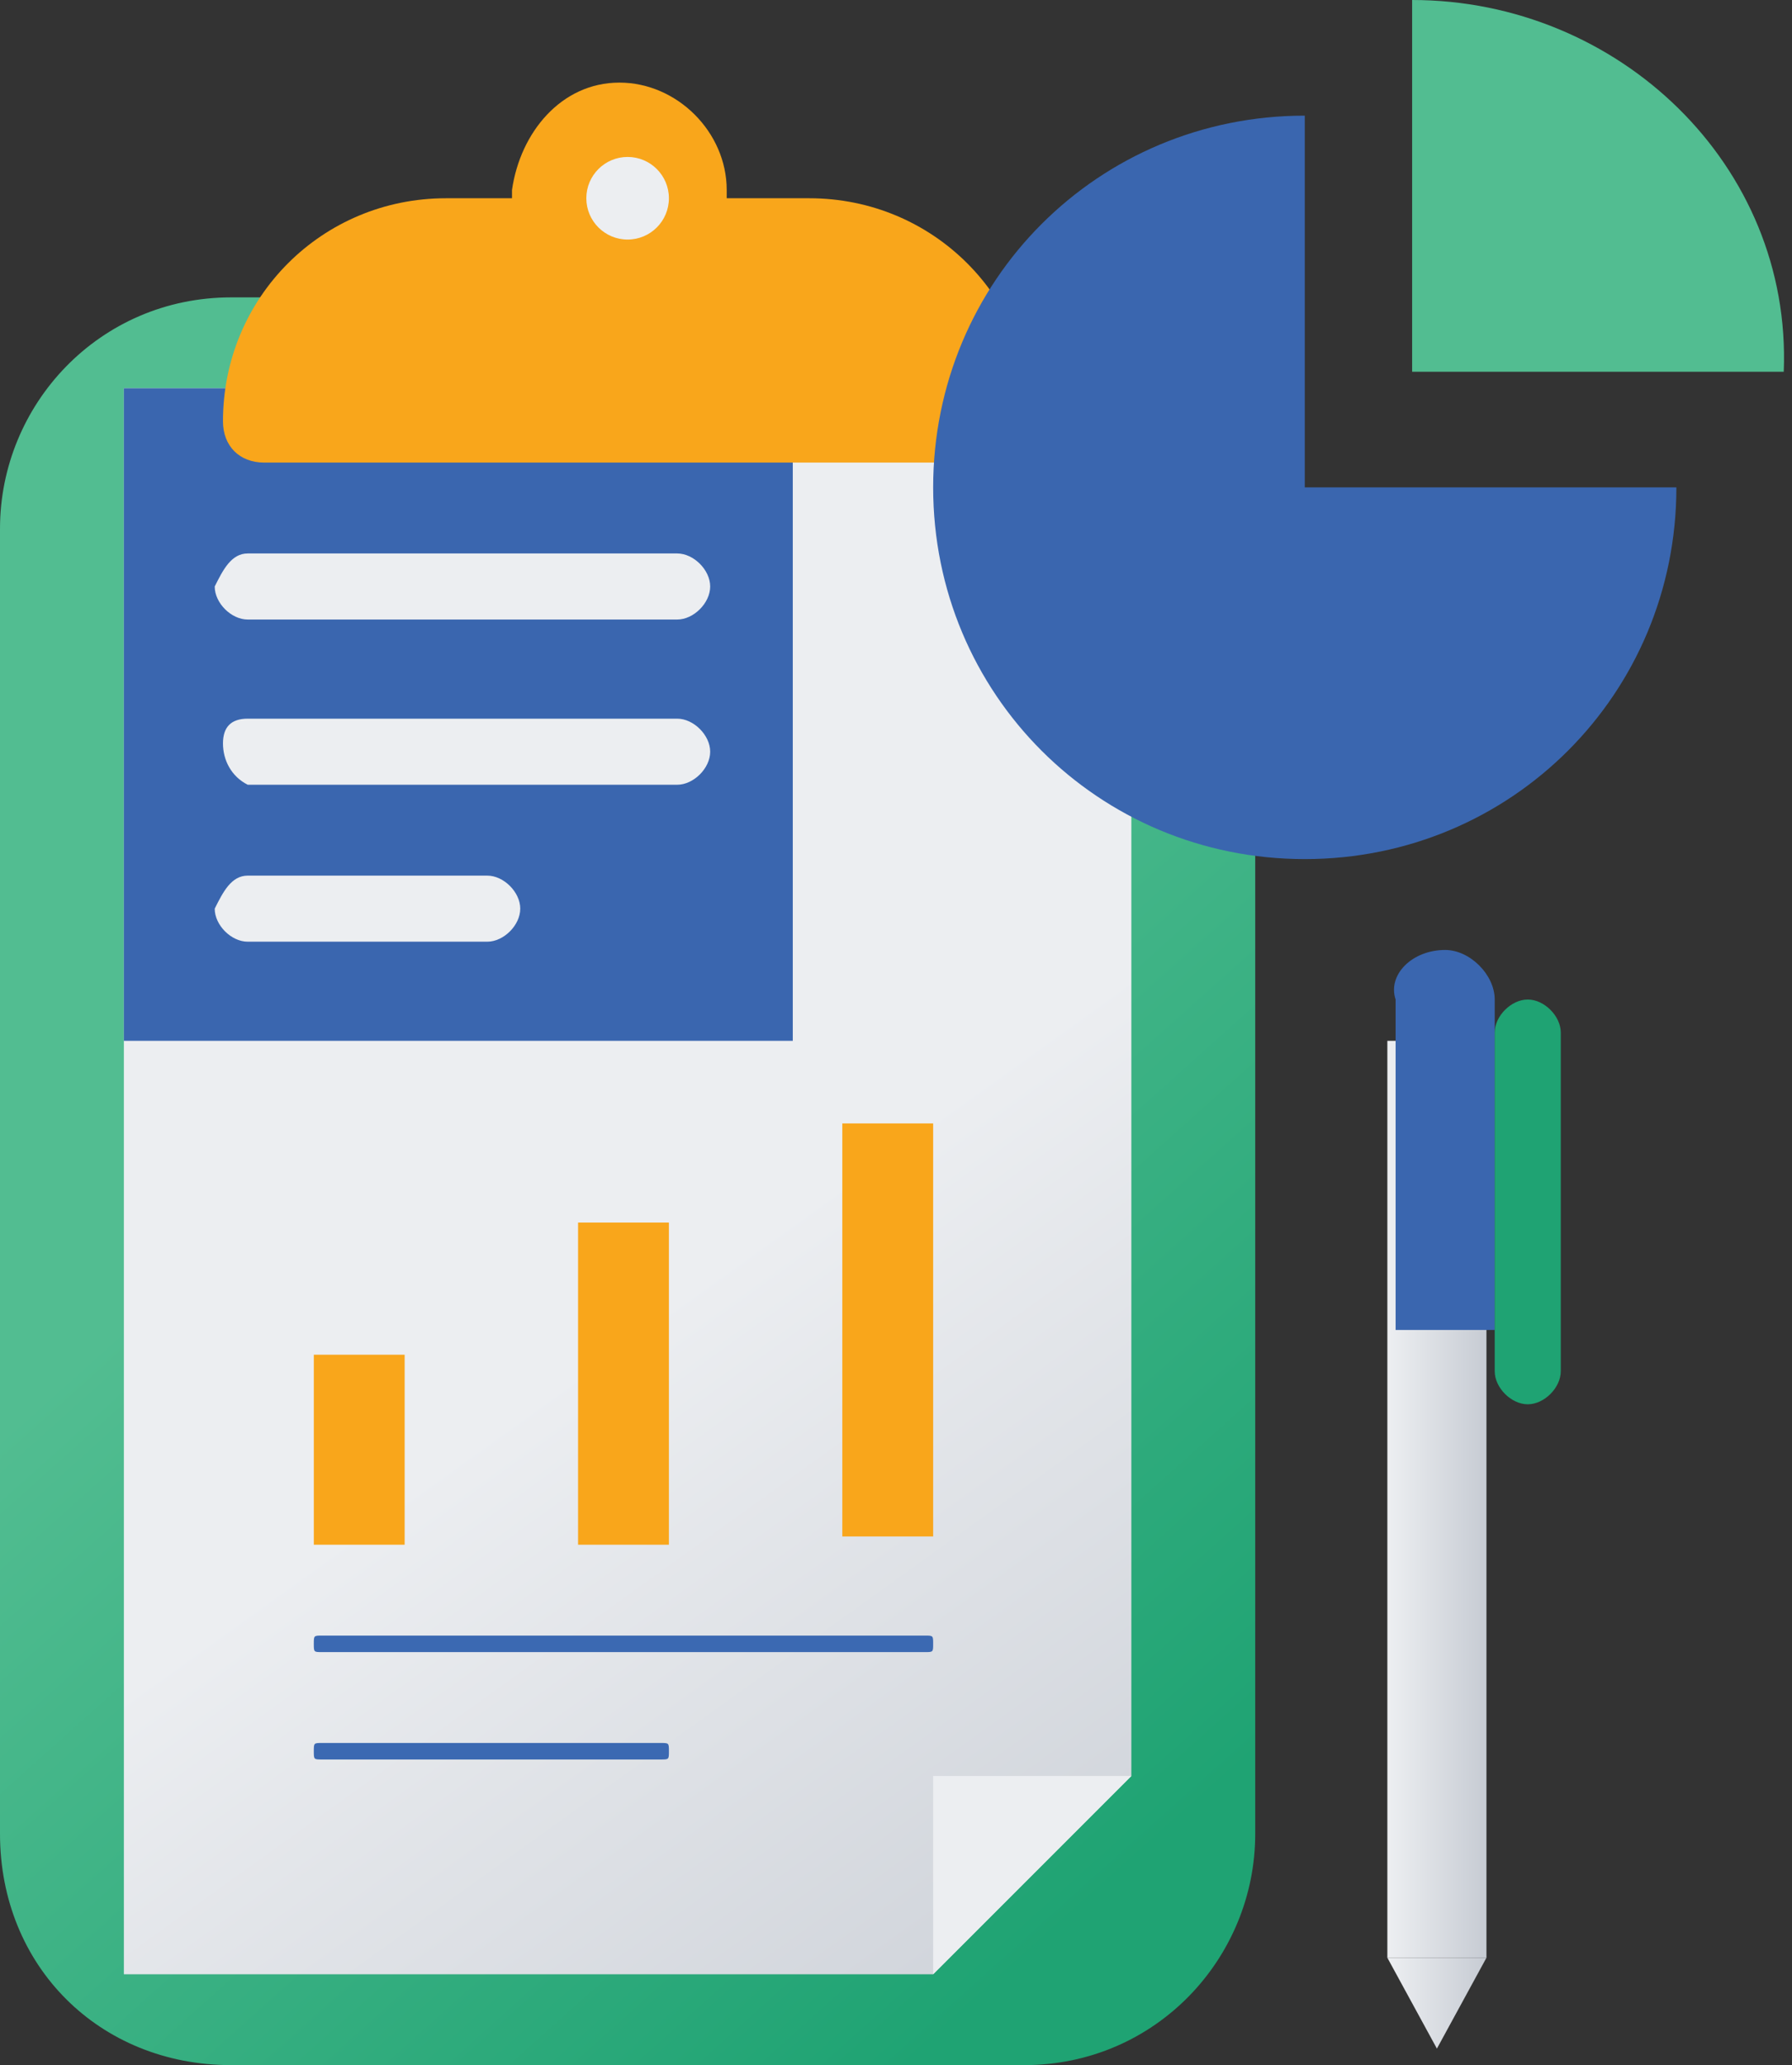 <?xml version="1.0" encoding="utf-8"?>
<!-- Generator: Adobe Illustrator 26.2.1, SVG Export Plug-In . SVG Version: 6.00 Build 0)  -->
<svg version="1.1" id="Layer_1" xmlns="http://www.w3.org/2000/svg" xmlns:xlink="http://www.w3.org/1999/xlink" x="0px" y="0px"
	 viewBox="0 0 21.7 25" style="enable-background:new 0 0 21.7 25;" xml:space="preserve">
<rect x="0" y="0" width="21.7" height="25" fill="#333333" stroke="none"/>
<style type="text/css">
	.st0{fill:url(#SVGID_1_);}
	.st1{fill:url(#SVGID_00000080888769525384024560000000212602226084356502_);}
	.st2{fill:#ECEEF1;}
	.st3{fill:#3A66AF;}
	.st4{fill:#F9A61B;}
	.st5{fill:url(#SVGID_00000000910230870783976340000016804223400451762858_);}
	.st6{fill:url(#SVGID_00000132774287551179366940000016486637535001802377_);}
	.st7{fill:#1FA373;}
	.st8{fill:#3B69B2;}
	.st9{fill:#52BD91;}
</style>
<linearGradient id="SVGID_1_" gradientUnits="userSpaceOnUse" x1="14.429" y1="4.999" x2="5.679" y2="14.769" gradientTransform="matrix(1 0 0 -1 0 27)">
	<stop  offset="0" style="stop-color:#1FA373"/>
	<stop  offset="1" style="stop-color:#52BD91"/>
</linearGradient>
<path class="st0" d="M2.8,3.6h9.6c1.5,0,2.8,1.2,2.8,2.8v15.8c0,1.5-1.2,2.8-2.8,2.8H2.8C1.2,25,0,23.8,0,22.2V6.4
	C0,4.9,1.2,3.6,2.8,3.6z"/>
<linearGradient id="SVGID_00000067208791951205014450000009090243529539793826_" gradientUnits="userSpaceOnUse" x1="8.416" y1="11.501" x2="15.956" y2="1.001" gradientTransform="matrix(1 0 0 -1 0 27)">
	<stop  offset="0" style="stop-color:#ECEEF1"/>
	<stop  offset="1" style="stop-color:#C4C9D1"/>
</linearGradient>
<path style="fill:url(#SVGID_00000067208791951205014450000009090243529539793826_);" d="M1.5,4.7v19.2h9.8l2.4-2.4V4.7H1.5z"/>
<path class="st2" d="M11.3,21.5v2.4l2.4-2.4H11.3z"/>
<path class="st3" d="M1.5,4.7h8.1v7.9H1.5L1.5,4.7z"/>
<g>
	<path class="st4" d="M5.4,2.4h4.4c1.5,0,2.7,1.2,2.7,2.7c0,0.3-0.2,0.5-0.5,0.5h0H3.2c-0.3,0-0.5-0.2-0.5-0.5v0
		C2.7,3.6,3.9,2.4,5.4,2.4C5.3,2.4,5.3,2.4,5.4,2.4z"/>
	<path class="st4" d="M7.5,1L7.5,1c0.7,0,1.3,0.6,1.3,1.3v1.5c0,0.7-0.6,1.3-1.3,1.3l0,0c-0.7,0-1.3-0.6-1.3-1.3V2.3
		C6.3,1.6,6.8,1,7.5,1z"/>
</g>
<circle class="st2" cx="7.6" cy="2.4" r="0.5"/>
<linearGradient id="SVGID_00000108299956582474019480000009640888407880230804_" gradientUnits="userSpaceOnUse" x1="16.83" y1="8.88" x2="18.08" y2="8.88" gradientTransform="matrix(1 0 0 -1 0 27)">
	<stop  offset="0" style="stop-color:#ECEEF1"/>
	<stop  offset="1" style="stop-color:#C4C9D1"/>
</linearGradient>
<path style="fill:url(#SVGID_00000108299956582474019480000009640888407880230804_);" d="M16.8,12.6h1.2v11.1h-1.2V12.6z"/>
<linearGradient id="SVGID_00000029028601184277662070000001587596932271906483_" gradientUnits="userSpaceOnUse" x1="16.83" y1="2.77" x2="18.08" y2="2.77" gradientTransform="matrix(1 0 0 -1 0 27)">
	<stop  offset="0" style="stop-color:#ECEEF1"/>
	<stop  offset="1" style="stop-color:#C4C9D1"/>
</linearGradient>
<path style="fill:url(#SVGID_00000029028601184277662070000001587596932271906483_);" d="M16.8,23.7l0.6,1.1l0.6-1.1H16.8z"/>
<path class="st3" d="M17.5,11.5c0.3,0,0.6,0.3,0.6,0.6v0v4l0,0h-1.2l0,0v-4C16.8,11.8,17.1,11.5,17.5,11.5L17.5,11.5z"/>
<path class="st7" d="M18.5,12.1L18.5,12.1c0.2,0,0.4,0.2,0.4,0.4v4.1c0,0.2-0.2,0.4-0.4,0.4h0c-0.2,0-0.4-0.2-0.4-0.4v-4.1
	C18.1,12.3,18.3,12.1,18.5,12.1z"/>
<path class="st4" d="M3.8,16.4h1.1v2.3H3.8V16.4z M7,14.8h1.1v3.9H7V14.8z M10.2,13.6h1.1v5h-1.1V13.6z"/>
<g>
	<path class="st8" d="M3.9,19.8h7.3c0.1,0,0.1,0,0.1,0.1l0,0c0,0.1,0,0.1-0.1,0.1H3.9c-0.1,0-0.1,0-0.1-0.1l0,0
		C3.8,19.8,3.8,19.8,3.9,19.8z"/>
	<path class="st8" d="M3.9,21.1H8c0.1,0,0.1,0,0.1,0.1l0,0c0,0.1,0,0.1-0.1,0.1H3.9c-0.1,0-0.1,0-0.1-0.1l0,0
		C3.8,21.1,3.8,21.1,3.9,21.1z"/>
</g>
<path class="st3" d="M15.8,1.4c-2.5,0-4.5,2-4.5,4.5s2,4.5,4.5,4.5s4.5-2,4.5-4.5h-4.5V1.4z"/>
<path class="st9" d="M17.1,0v4.5h4.5C21.7,2,19.6,0,17.1,0z"/>
<g>
	<path class="st2" d="M3,10.6h2.9c0.2,0,0.4,0.2,0.4,0.4v0c0,0.2-0.2,0.4-0.4,0.4H3c-0.2,0-0.4-0.2-0.4-0.4v0
		C2.7,10.8,2.8,10.6,3,10.6z"/>
	<path class="st2" d="M3,8.7h5.2c0.2,0,0.4,0.2,0.4,0.4v0c0,0.2-0.2,0.4-0.4,0.4H3C2.8,9.4,2.7,9.2,2.7,9v0C2.7,8.8,2.8,8.7,3,8.7z"
		/>
	<path class="st2" d="M3,6.7h5.2c0.2,0,0.4,0.2,0.4,0.4v0c0,0.2-0.2,0.4-0.4,0.4H3c-0.2,0-0.4-0.2-0.4-0.4v0C2.7,6.9,2.8,6.7,3,6.7z
		"/>
</g>
</svg>
